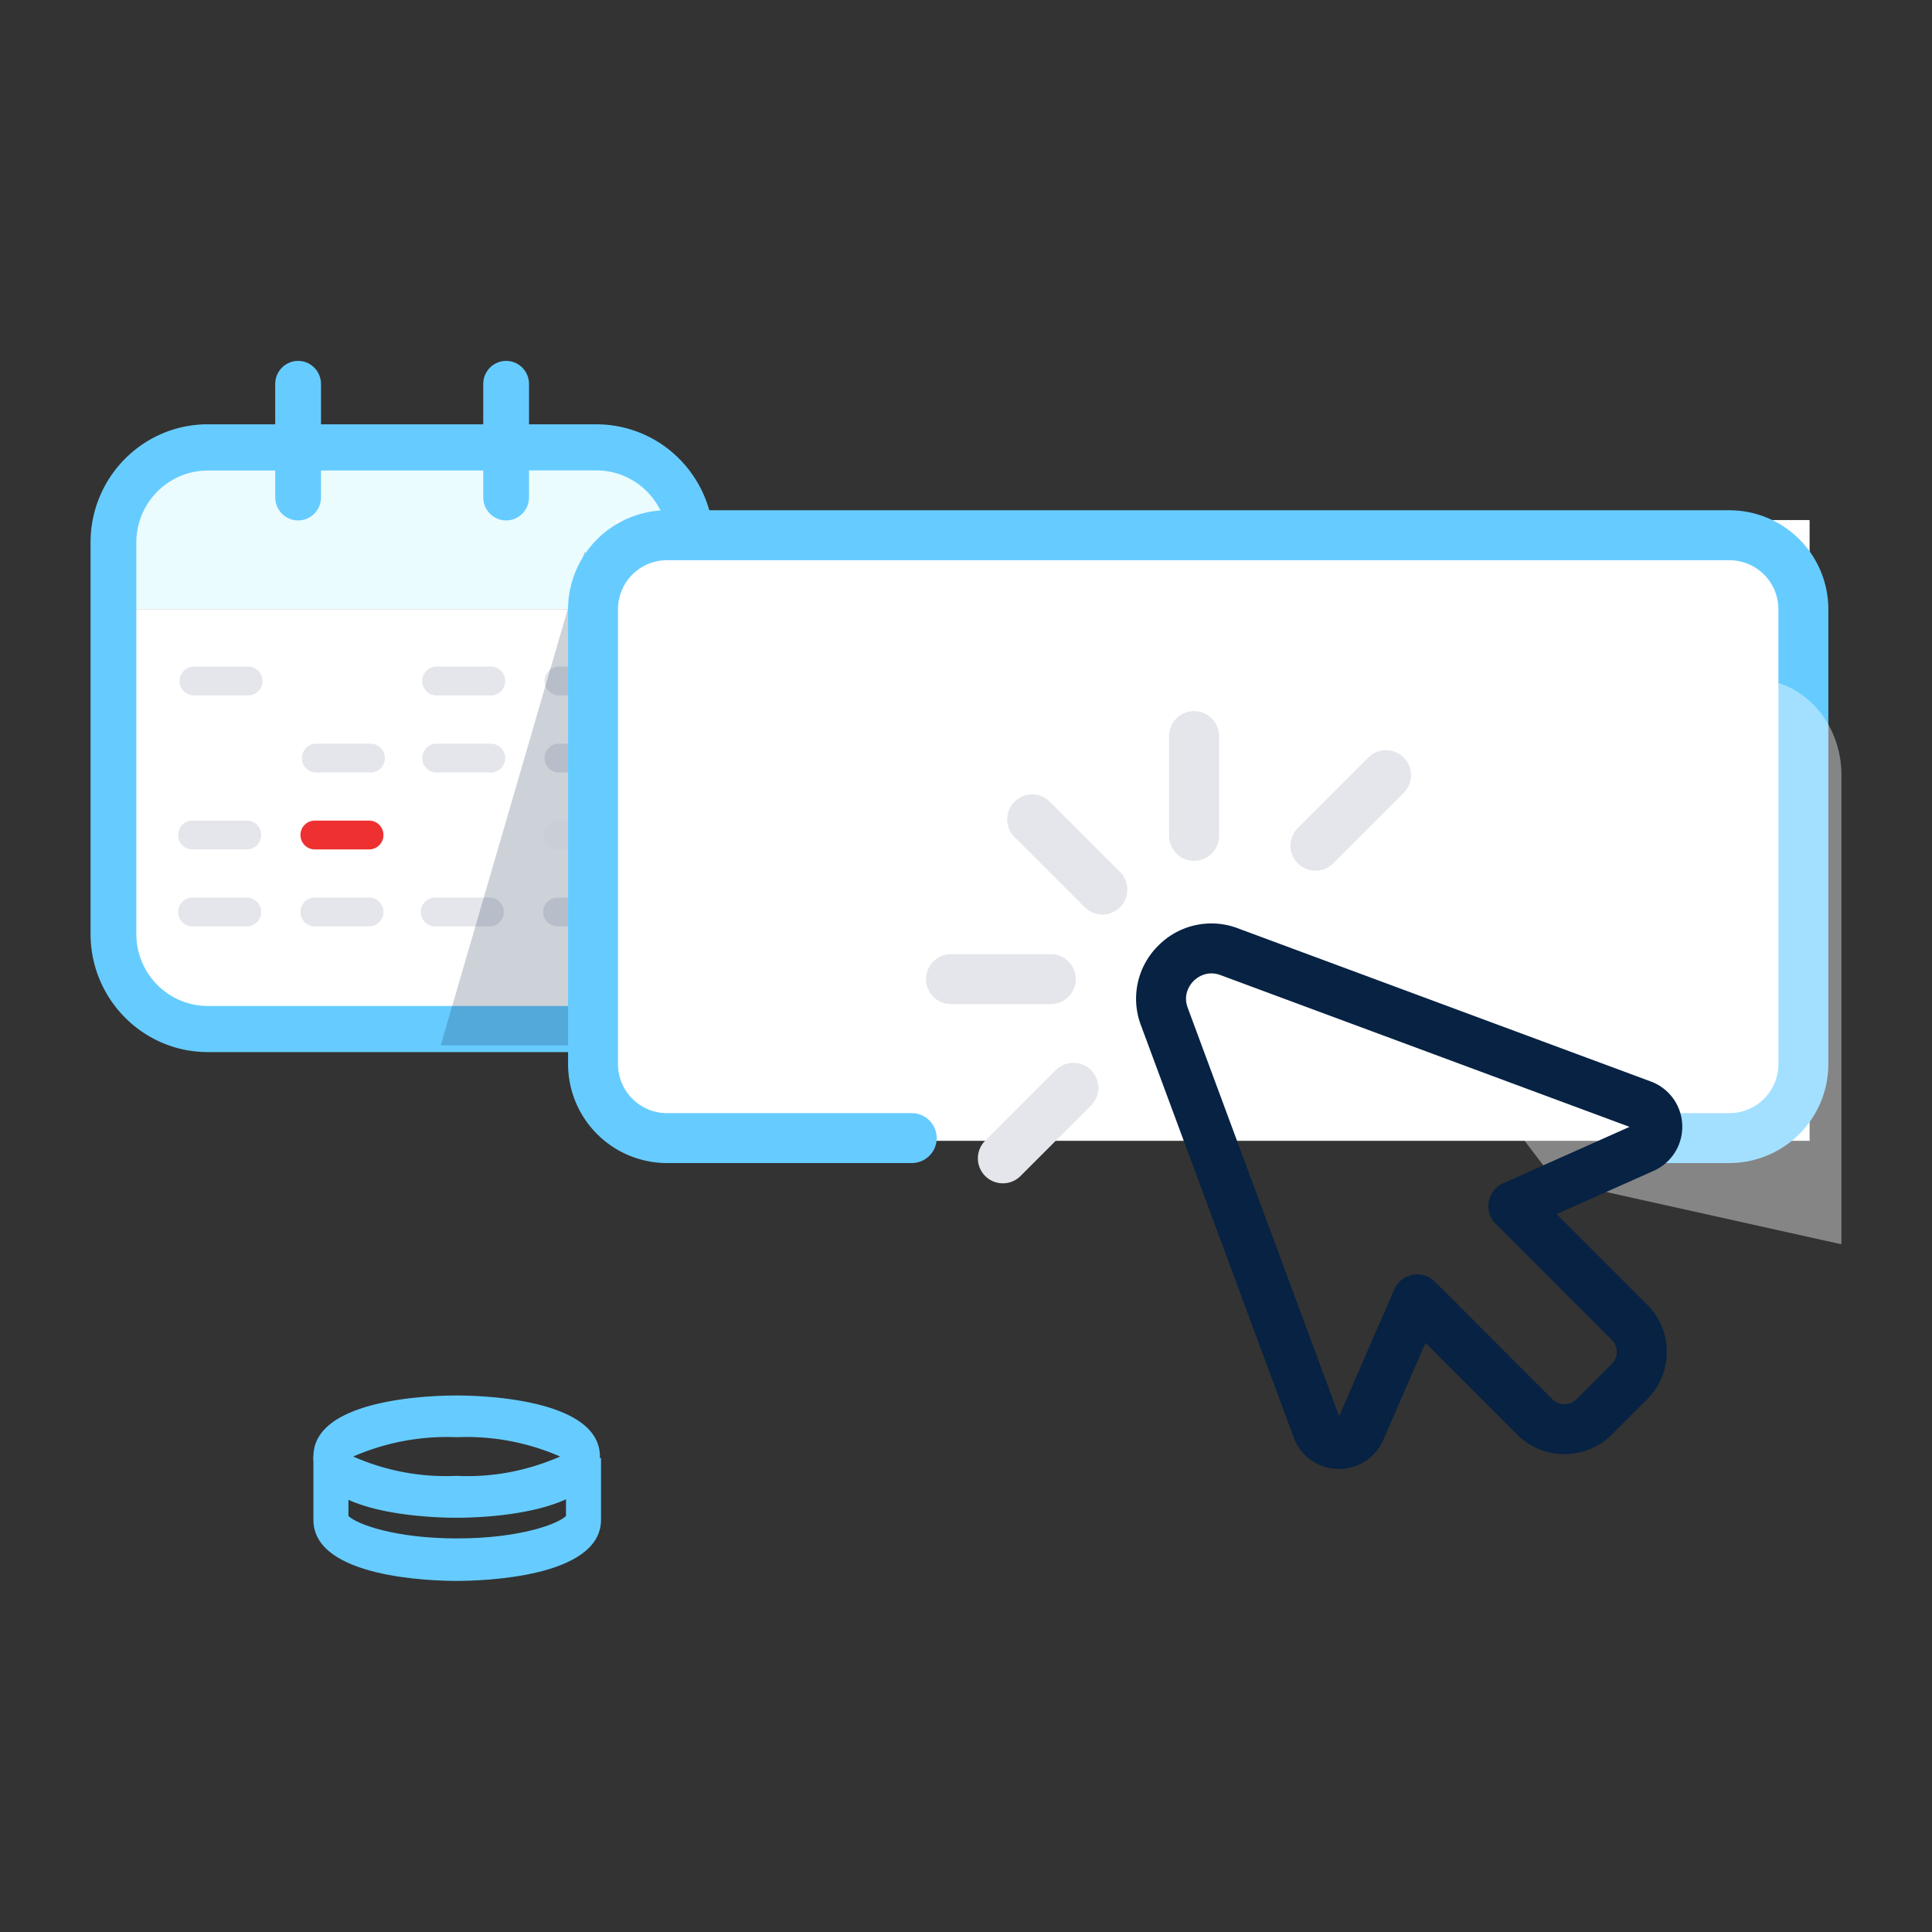 <svg width="128" height="128" fill="none" xmlns="http://www.w3.org/2000/svg"><rect width="100%" height="100%" fill="#333333" stroke="none"/><path d="M45.76 35.75c0-3.48-2.8-6.302-6.254-6.302H13.772c-3.455 0-6.256 2.821-6.256 6.301v4.602h38.245V35.75Z" fill="#EBFCFF"/><path d="M7.524 40.352v21.331c0 3.48 2.8 6.302 6.256 6.302h25.733c3.455 0 6.256-2.822 6.256-6.302V40.352H7.524Z" fill="#fff"/><path fill-rule="evenodd" clip-rule="evenodd" d="M13.772 69.702h25.741a7.743 7.743 0 0 0 5.496-2.293 7.859 7.859 0 0 0 2.276-5.536V35.94a7.858 7.858 0 0 0-2.276-5.536 7.743 7.743 0 0 0-5.496-2.293H13.772C9.48 28.11 6 31.616 6 35.94v25.933c0 4.324 3.48 7.83 7.772 7.83Zm-4.74-33.754c0-2.636 2.123-4.774 4.74-4.774l25.741-.007c2.617 0 4.739 2.137 4.739 4.774v25.933c0 2.637-2.122 4.774-4.739 4.774H13.772c-2.617 0-4.74-2.137-4.74-4.774V35.948Z" fill="#6CF"/><path d="M19.75 23.91c-.837 0-1.516.684-1.516 1.527v7.516c0 .844.679 1.528 1.516 1.528.838 0 1.517-.684 1.517-1.528v-7.516c0-.843-.68-1.527-1.517-1.527Zm13.783 0c-.838 0-1.517.684-1.517 1.527v7.516c0 .844.68 1.528 1.517 1.528.837 0 1.516-.684 1.516-1.528v-7.516c0-.843-.679-1.527-1.516-1.527Z" fill="#6CF"/><path d="M16.445 46.073h-3.602a.951.951 0 0 1-.948-.955c0-.527.425-.955.948-.955h3.602c.523 0 .947.428.947.955a.951.951 0 0 1-.947.955Zm16.079 0h-3.601a.951.951 0 0 1-.948-.955c0-.527.424-.955.948-.955h3.601c.524 0 .948.428.948.955a.951.951 0 0 1-.948.955Zm8.104 0h-3.602a.951.951 0 0 1-.948-.955c0-.527.425-.955.948-.955h3.602c.523 0 .948.428.948.955a.951.951 0 0 1-.948.955ZM24.552 51.18H20.95a.951.951 0 0 1-.948-.954c0-.527.425-.955.948-.955h3.602c.523 0 .947.428.947.955a.951.951 0 0 1-.947.955Zm7.972 0h-3.601a.951.951 0 0 1-.948-.954c0-.527.424-.955.948-.955h3.601c.524 0 .948.428.948.955a.951.951 0 0 1-.948.955Zm8.104 0h-3.602a.951.951 0 0 1-.948-.954c0-.527.425-.955.948-.955h3.602c.523 0 .948.428.948.955a.951.951 0 0 1-.948.955Zm-24.275 5.096h-3.601a.951.951 0 0 1-.948-.954c0-.528.425-.955.948-.955h3.601a.95.95 0 0 1 .948.955.951.951 0 0 1-.948.954Z" fill="#E4E6EB"/><path d="M24.457 56.276h-3.602a.951.951 0 0 1-.947-.954.95.95 0 0 1 .947-.955h3.602c.523 0 .948.427.948.955a.951.951 0 0 1-.948.954Z" fill="#EE3030"/><path d="M40.535 56.276h-3.602a.951.951 0 0 1-.947-.954.95.95 0 0 1 .947-.955h3.602c.523 0 .948.427.948.955a.951.951 0 0 1-.948.954Z" fill="#E4E6EB" opacity=".15"/><path d="M16.353 61.376h-3.601a.951.951 0 0 1-.948-.955c0-.527.425-.955.948-.955h3.601c.524 0 .948.428.948.955a.951.951 0 0 1-.948.955Zm8.104 0h-3.602a.951.951 0 0 1-.947-.955c0-.527.424-.955.947-.955h3.602c.523 0 .948.428.948.955a.951.951 0 0 1-.948.955Zm7.974 0H28.83a.951.951 0 0 1-.948-.955c0-.527.424-.955.948-.955h3.601c.524 0 .948.428.948.955a.951.951 0 0 1-.948.955Zm8.104 0h-3.602a.951.951 0 0 1-.947-.955c0-.527.424-.955.947-.955h3.602c.523 0 .948.428.948.955a.951.951 0 0 1-.948.955Z" fill="#E4E6EB"/><path opacity=".2" fill-rule="evenodd" clip-rule="evenodd" d="m42.91 69.255-2.143-31.544-2.045-1.147L29.2 69.255h13.71Z" fill="#072242"/><path fill="#fff" d="M40.8 34.455h79.091v41.127H40.8z"/><path d="M114.578 33.807H44.191a6.563 6.563 0 0 0-6.555 6.555v30.139a6.562 6.562 0 0 0 6.555 6.555h16.214a1.654 1.654 0 1 0 0-3.308H44.19a3.25 3.25 0 0 1-3.246-3.247V40.362a3.25 3.25 0 0 1 3.246-3.247h70.387a3.25 3.25 0 0 1 3.247 3.247v30.139a3.25 3.25 0 0 1-3.247 3.246h-4.967a1.654 1.654 0 1 0 0 3.309h4.967a6.562 6.562 0 0 0 6.555-6.555V40.362a6.562 6.562 0 0 0-6.555-6.555Z" fill="#6CF"/><path opacity=".4" d="M116.22 45H77.71l25.308 33.219L122 82.437V51.34c-.003-3.502-2.59-6.34-5.78-6.34Z" fill="#fff"/><path d="M111.453 74.546a3.185 3.185 0 0 0-2.084-2.895l-27.36-10.15a4.945 4.945 0 0 0-5.269 1.15 4.944 4.944 0 0 0-1.152 5.27l10.125 27.314a3.183 3.183 0 0 0 3 2.086 3.182 3.182 0 0 0 2.929-1.92l2.8-6.43 6.072 6.074a4.439 4.439 0 0 0 6.27.001l2.342-2.342a4.405 4.405 0 0 0 1.299-3.134 4.405 4.405 0 0 0-1.298-3.135l-5.995-5.997 6.429-2.87a3.186 3.186 0 0 0 1.892-3.022Zm-11.865 3.85a1.654 1.654 0 0 0-.496 2.681l7.695 7.697a1.125 1.125 0 0 1 0 1.59l-2.342 2.343a1.118 1.118 0 0 1-.795.329c-.301 0-.583-.117-.796-.33l-7.788-7.79a1.656 1.656 0 0 0-2.687.508l-3.66 8.403L78.69 66.77c-.349-.942.21-1.6.39-1.78.138-.138.56-.5 1.177-.5.184 0 .386.032.602.112l27.104 10.055-8.375 3.739Zm8.632-3.642h-.001l.575-1.552-.574 1.552Z" fill="#072242"/><path d="m74.204 57.767-4.675-4.675a1.655 1.655 0 0 0-2.34 2.34l4.675 4.674a1.65 1.65 0 0 0 1.17.485 1.654 1.654 0 0 0 1.17-2.824Zm-4.586 5.45h-6.61a1.654 1.654 0 1 0 0 3.308h6.61a1.654 1.654 0 0 0 0-3.308Zm9.492-16.103c-.913 0-1.654.74-1.654 1.654v6.61a1.654 1.654 0 0 0 3.308 0v-6.61c0-.914-.74-1.654-1.654-1.654Zm13.888 3.073a1.655 1.655 0 0 0-2.34 0l-4.674 4.674a1.654 1.654 0 1 0 2.34 2.34l4.674-4.675a1.654 1.654 0 0 0 0-2.34ZM72.285 70.9a1.655 1.655 0 0 0-2.339 0l-4.674 4.674a1.654 1.654 0 0 0 2.339 2.34l4.674-4.675a1.654 1.654 0 0 0 0-2.34Z" fill="#E4E6EB"/><path d="M30.255 104.739c-1.593 0-9.491-.191-9.491-4.043v-4.197h2.32v3.941c.57.55 3.1 1.484 7.202 1.484s6.644-.934 7.213-1.484V96.6h2.32v4.109c-.031 3.839-7.972 4.03-9.565 4.03Z" fill="#6CF"/><path d="M30.255 100.555c-1.593 0-9.491-.192-9.491-4.056 0-3.865 7.93-4.044 9.49-4.044 1.561 0 9.491.192 9.491 4.044 0 3.852-7.898 4.056-9.49 4.056ZM23.4 96.499a15.2 15.2 0 0 0 6.855 1.28c2.331.114 4.659-.32 6.854-1.28a15.448 15.448 0 0 0-6.855-1.28A15.483 15.483 0 0 0 23.4 96.5Z" fill="#6CF"/></svg>